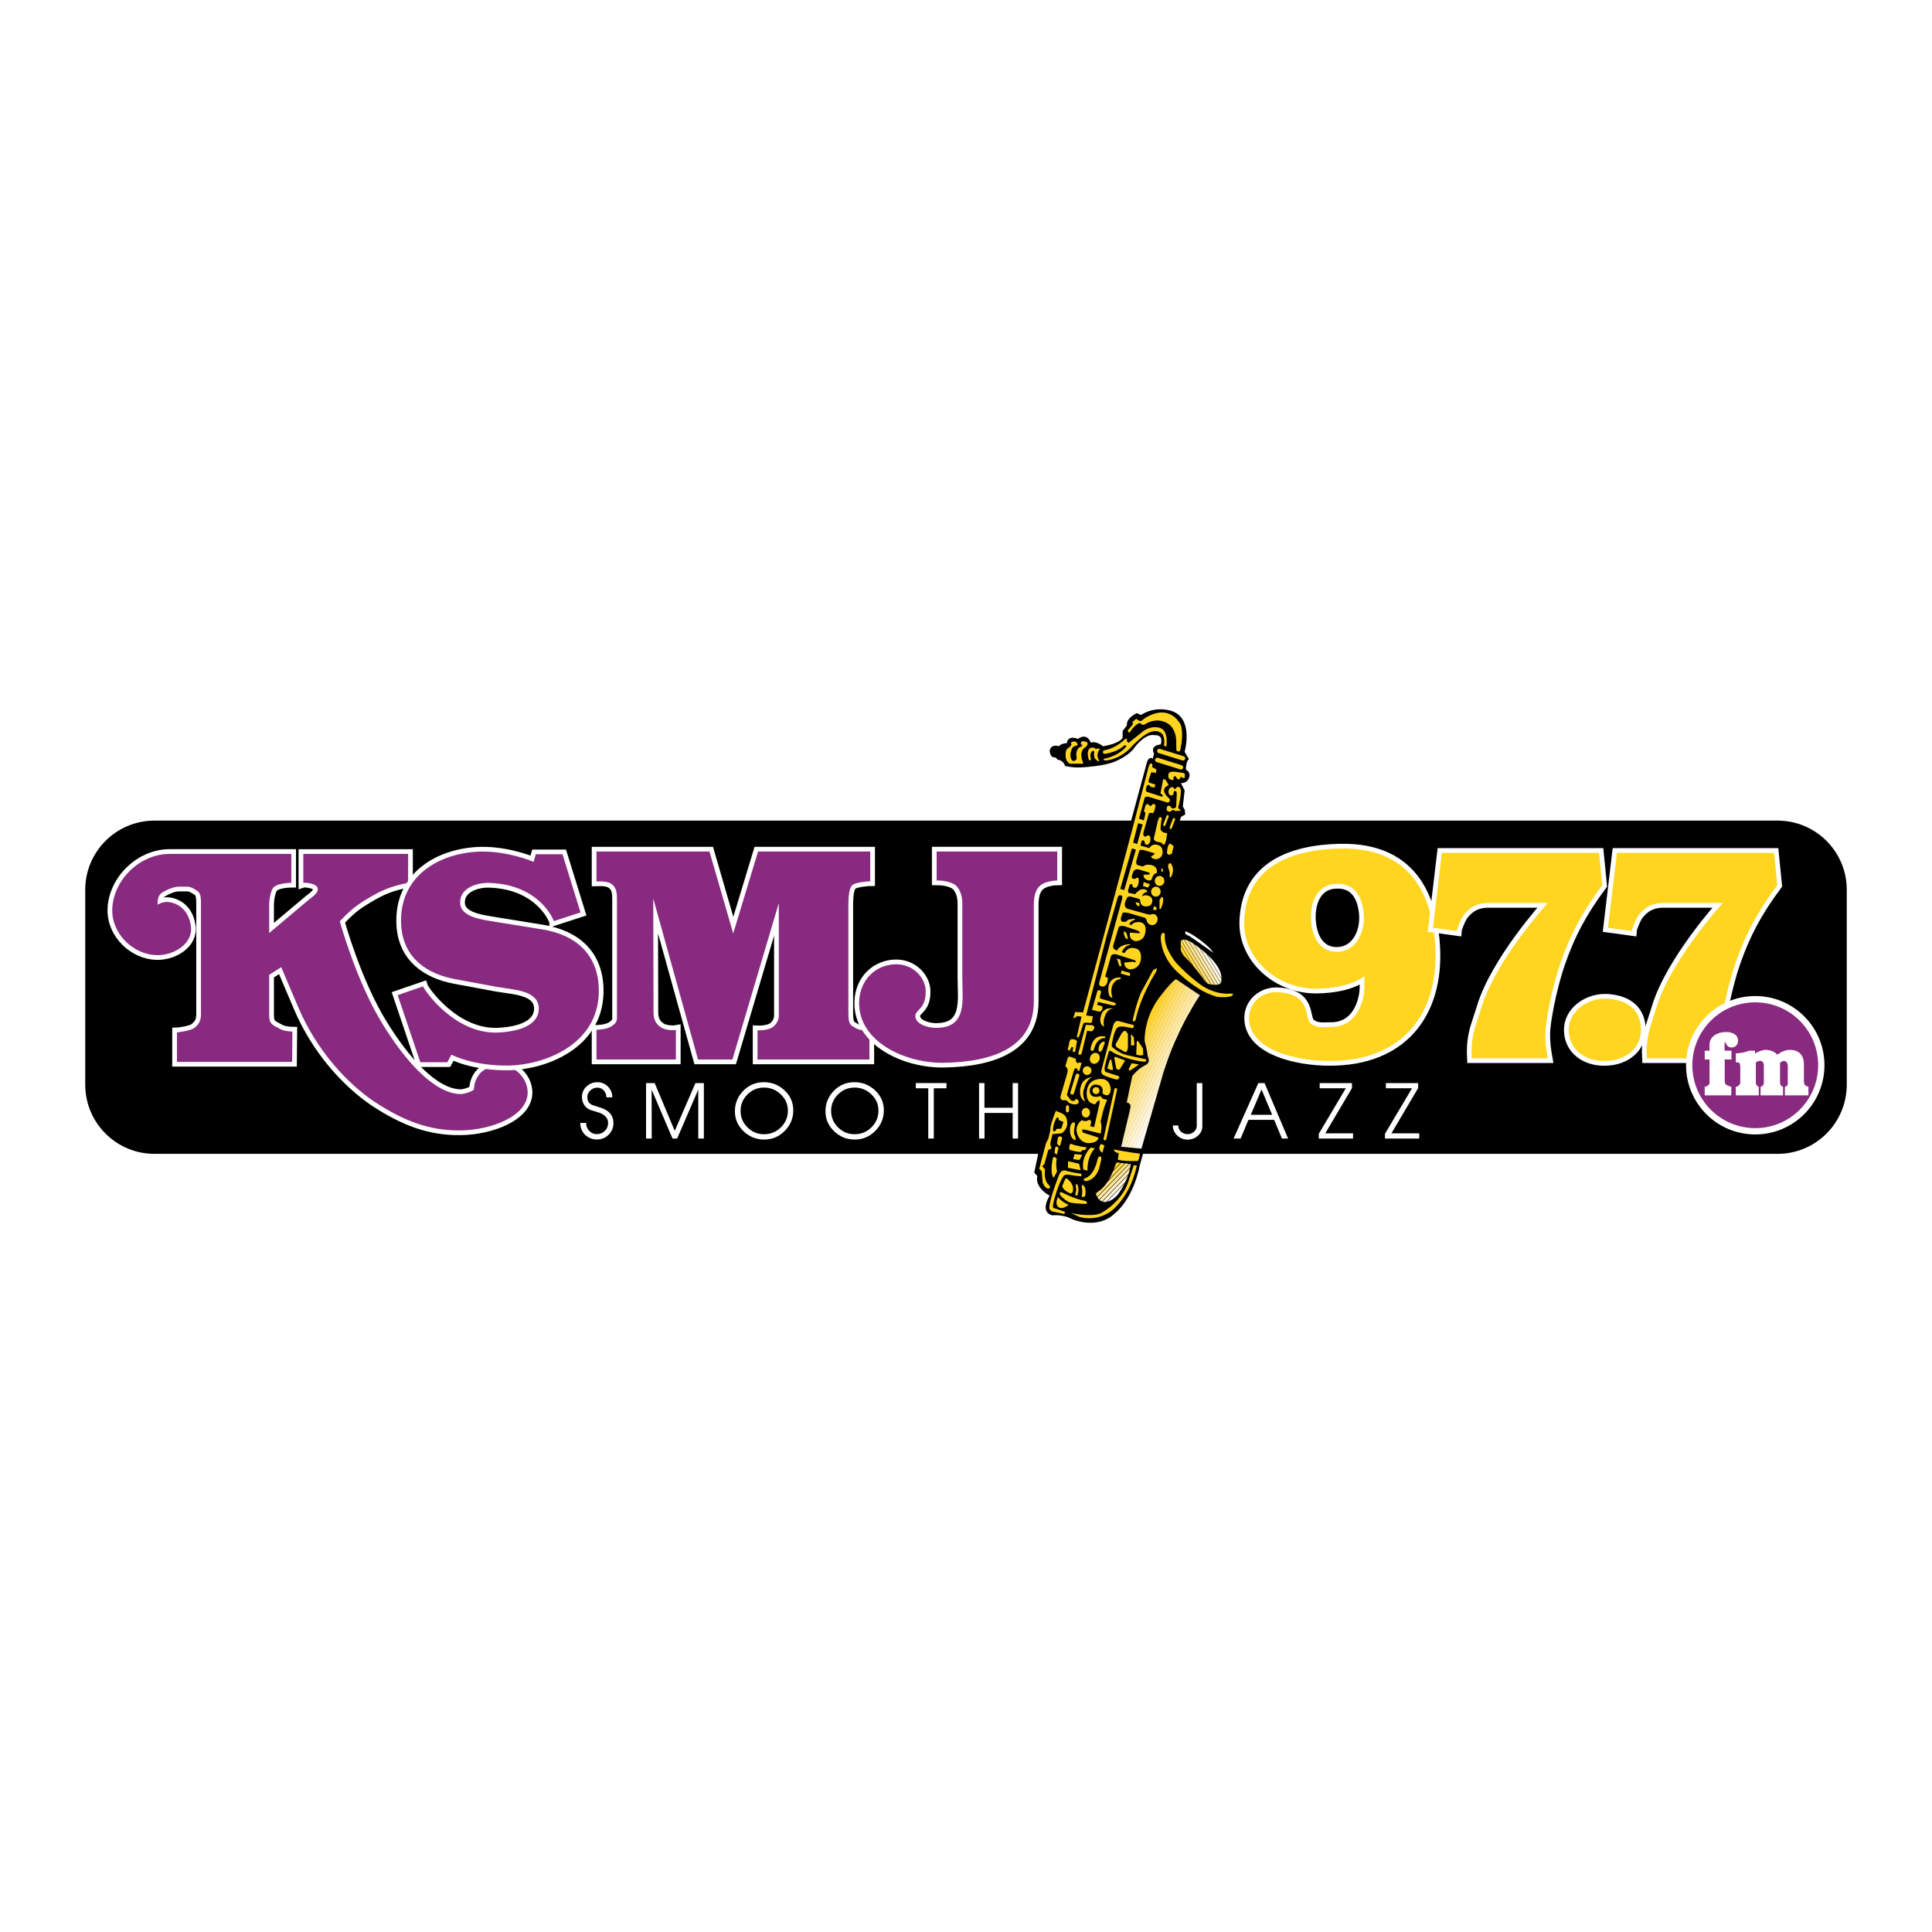 <?xml version="1.0" encoding="utf-8"?>
<!-- Generator: Adobe Illustrator 13.0.0, SVG Export Plug-In . SVG Version: 6.00 Build 14948)  -->
<!DOCTYPE svg PUBLIC "-//W3C//DTD SVG 1.0//EN" "http://www.w3.org/TR/2001/REC-SVG-20010904/DTD/svg10.dtd">
<svg version="1.0" id="Layer_1" xmlns="http://www.w3.org/2000/svg" xmlns:xlink="http://www.w3.org/1999/xlink" x="0px" y="0px"
	 width="192.756px" height="192.756px" viewBox="0 0 192.756 192.756" enable-background="new 0 0 192.756 192.756"
	 xml:space="preserve">
<g>
	<polygon fill-rule="evenodd" clip-rule="evenodd" fill="#FFFFFF" points="0,0 192.756,0 192.756,192.756 0,192.756 0,0 	"/>
	<path fill-rule="evenodd" clip-rule="evenodd" d="M15.408,81.873h161.939c3.813,0,6.904,3.091,6.904,6.904v19.439
		c0,3.812-3.091,6.904-6.904,6.904H15.408c-3.813,0-6.904-3.092-6.904-6.904V88.777C8.504,84.964,11.595,81.873,15.408,81.873
		L15.408,81.873L15.408,81.873z"/>
	<path fill-rule="evenodd" clip-rule="evenodd" fill="#FFD520" d="M143.202,94.422c-0.242-3.953-1.641-9.951-9.548-9.763
		c-4.868,0.108-9.306,1.802-9.521,7.208c-0.161,3.765,3.335,6.832,7.234,6.777c3.066-0.053,4.304-0.941,4.761-1.236v0.994
		c0,1.506-0.753,4.115-3.416,4.062c-0.753,0-1.345,0.107-1.937-0.35c-0.699-0.566,0.162-2.906-3.254-3.121
		c-1.506-0.107-2.932,0.996-2.905,2.637c0.081,3.199,4.869,4.223,7.961,4.223C139.894,105.906,143.578,101.174,143.202,94.422
		L143.202,94.422L143.202,94.422L143.202,94.422z M136.075,91.356c0.08,1.748-0.834,3.658-2.797,3.604
		c-1.695-0.054-2.367-1.587-2.475-3.146c-0.107-1.722,0.564-3.631,2.609-3.631C135.349,88.156,135.967,89.743,136.075,91.356
		L136.075,91.356L136.075,91.356z"/>
	<path fill-rule="evenodd" clip-rule="evenodd" d="M106.439,74.148c0,0-0.552,0-0.797,0.306c0,0-0.796-0.306-0.919,0.49
		c0,0,0.062,0.551,0.368,0.613c0,0,0.244-0.062,0.429,0.245c0,0,0.551,0,0.734,0.613c0,0,0.797,0.245,2.021,0.123
		c0,0,1.961-0.123,2.94-0.551c0,0,1.437-0.548,2.021-1.47c0,0,1.047-1.387,1.96-1.164c0,0,0.919-0.123,0.612,0.918
		c0,0-1.103,0.062-0.674,0.919l-0.122,0.49c0,0-0.429-0.307-0.612,0.49l-6.555,24.194l-0.796,0.307c0,0-0.551,0.797-0.429,1.348
		c0,0,0,0.98-0.245,1.287l-0.429,1.469l0.306,0.123l-0.429,1.41c0,0-0.119,0.346,0.245,0.611l-0.796,2.635
		c0,0,0.122,0.49,0.551,0.797l-0.49,0.061c0,0-0.306-0.43-0.551,0.734l-0.367,1.104l0.061,0.307l-0.244,0.918l-0.368,0.307
		l-0.674,3.186c0,0,0,0.061,0.307,0.367c0,0-0.368,1.041,1.225,1.959c0,0-1.041,1.594,0.245,1.961c0,0,1.103-0.123,1.96,0.367
		c0,0,2.573,1.164,4.35-0.611c0,0,1.739-1.283,2.45-4.779l0.612-2.205l0.919-3.002c0,0,1.531-5.512,2.939-8.023
		c0,0,1.104-2.082,1.716-2.572c0,0-0.184-0.551,1.776-0.43c0,0,0.979,0.062,1.653-0.184c0,0,0.797-0.061,0.245-1.898
		c0,0-0.674-1.899-2.266-3.43c0,0-2.45-2.389-4.043-2.45c0,0-2.206-0.367-1.96,2.267l0.244,0.735c0,0,0.185,0.306-0.306,0.858
		c0,0-1.286,2.123-1.715,3.123l-0.368,0.186c0,0,0.368-0.92-0.061-1.287l0.122-0.674c0,0-0.122-0.184,0.551-0.49
		c0,0,0.429-0.429,0.49-1.592l-0.306-0.306c0,0-0.185-0.613,0.244-0.98c0,0,0.613-0.368,0.49-1.164c0,0,1.409,0.245,1.042-1.47
		c0,0,0.734-0.306,0.674-1.654c0,0-0.436-1.057-0.062-1.531c0,0,0.857,0.429,1.041-0.613c0,0,0.304-0.98-0.306-1.776
		c0,0,1.05-1.146,0-1.899l0.734-2.267l0.429-0.245l-0.062-0.49l-0.183-0.307l0.183-1.592l-0.367-0.735c0,0,0.735,0.061,0.857-0.735
		c0,0,0.053-0.401-0.367-0.612c0,0,0-0.858,0.307-1.042l-0.43-0.735c0,0,1.042-3.675-1.653-4.166c0,0-1.409-0.367-2.695,0.49
		l-0.429-0.184c0,0-1.084,0.48-0.979,1.225l-0.43,0.551v0.674c0,0-0.183,0.552-1.96,0.857c0,0-0.612-0.551-1.225-0.367
		c0,0-0.307-1.042-1.286-0.368C107.542,73.719,106.552,73.269,106.439,74.148L106.439,74.148L106.439,74.148z"/>
	<path fill-rule="evenodd" clip-rule="evenodd" fill="#FFD520" d="M116.001,86.649c0.018,0.064-0.037,0.166,0.046,0.175v0.046
		c-0.019-0.009-0.056,0.027-0.046,0.046v0.064h-0.11c0-0.019,0.01-0.055-0.019-0.064l-0.019-0.202
		C115.909,86.677,115.909,86.631,116.001,86.649L116.001,86.649L116.001,86.649z"/>
	<path fill-rule="evenodd" clip-rule="evenodd" fill="#FFD520" d="M107.52,74.284c0,0-0.093-0.437-0.506-0.276
		c0,0-0.253-0.023-0.115,0.276c0,0-0.161,0.298-0.299,0.322c0,0-0.367,0.184-0.275,0.827c0,0-0.046,0.459,0.391,0.758h1.332
		c0,0,0.092,0.046-0.092-0.367c0,0-0.184-0.666,0.046-0.988c0,0,0.092-0.207,0.253-0.253c0,0,0.505-0.414,0.092-0.574
		c0,0-0.391-0.184-0.506,0.092c0,0-0.068,0.161,0.161,0.23c0,0,0,0.138-0.345,0.252c0,0-0.275,0.207-0.275,0.712l0.046,0.414
		c0,0-0.299,0.482-0.574,0c0,0-0.138-0.437,0.023-0.804c0,0,0.046-0.414,0.413-0.482C107.289,74.421,107.449,74.421,107.52,74.284
		L107.52,74.284L107.52,74.284z"/>
	<path fill-rule="evenodd" clip-rule="evenodd" fill="#FFD520" d="M109.012,74.927c0,0-0.367,0.161-0.161,0.804
		c0,0-0.114,0.321-0.229,0.022c0,0-0.299-0.873,0.161-1.125c0,0,0.391-0.138,0.528,0.115l0.138-0.046h0.321
		c0,0-0.528,0.505-0.114,1.171c0,0,0,0.229-0.275-0.069c0,0-0.322-0.092-0.207-0.781C109.173,75.019,109.127,74.835,109.012,74.927
		L109.012,74.927L109.012,74.927z"/>
	<path fill-rule="evenodd" clip-rule="evenodd" fill="#FFD520" d="M112.251,73.732c0,0-0.827,0.896-2.067,1.126
		c0,0-0.184,0.046-0.138,0.229c0,0,0,0.161,0.275,0.115c0,0,1.125-0.184,1.699-0.712l0.161-0.115c0,0,0.069-0.069,0.138,0
		c0,0,0.138,0.046-0.022,0.184c0,0-0.62,0.827-2.159,1.149c0,0-0.185,0.161,0.252,0.161c0,0,1.447-0.115,2.573-1.447
		c0,0,1.033-1.08,1.699-1.332c0,0,0.781-0.437,1.332,0.184c0,0,0.253,0.39,0.139,1.125l0.229,0.092c0,0,0.275-1.47-0.552-1.837
		c0,0-0.964-0.437-1.975,0.482l-1.241,0.987l-0.184-0.184C112.411,73.939,112.549,73.594,112.251,73.732L112.251,73.732
		L112.251,73.732z"/>
	<path fill-rule="evenodd" clip-rule="evenodd" fill="#FFD520" d="M113.308,71.757l-0.345,0.299c0,0,0.16,0.138-0.023,0.321
		l-0.413,0.483c0,0-0.023,0.321,0.207,0.184c0,0,0.413-0.689,0.918-0.896c0,0,0.069-0.092,0.23,0.115c0,0,0.16,0.161,0.505-0.092
		c0,0,0.942-0.597,1.976-0.069c0,0,1.103,0.414,0.987,2.228l0.023,0.551c0,0,0.068,0.069,0.207,0.092c0,0,0.183,0.046,0.206-0.322
		c0,0,0.345-1.493,0-2.366c0,0-0.804-1.7-2.688-1.057c0,0-0.758,0.252-1.171,0.666c0,0-0.23,0.115-0.391-0.069
		C113.537,71.826,113.376,71.688,113.308,71.757L113.308,71.757L113.308,71.757z"/>
	<path fill-rule="evenodd" clip-rule="evenodd" fill="#FFD520" d="M117.97,75.869c0.115,0.036,0.237-0.029,0.273-0.144l0,0
		c0.035-0.115-0.028-0.238-0.144-0.273l-2.369-0.735c-0.115-0.036-0.237,0.028-0.273,0.144l0,0
		c-0.036,0.115,0.028,0.237,0.144,0.273L117.97,75.869L117.97,75.869L117.97,75.869z"/>
	<path fill-rule="evenodd" clip-rule="evenodd" fill="#FFD520" d="M117.763,76.764c0.116,0.036,0.238-0.028,0.273-0.144l0,0
		c0.036-0.115-0.028-0.237-0.144-0.273l-2.369-0.735c-0.115-0.036-0.237,0.029-0.273,0.144l0,0
		c-0.035,0.115,0.029,0.237,0.145,0.273L117.763,76.764L117.763,76.764L117.763,76.764z"/>
	<path fill-rule="evenodd" clip-rule="evenodd" fill="#FFD520" d="M117.327,77.017c0,0-0.804-0.161-0.758,0.322
		c0,0-0.115,0.505,0.505,0.482v-0.276c0,0,0.229-0.275,0.321,0.092c0,0,0.161,0.23,0.299,0.069c0,0,0.161-0.39,0.253-0.092h0.252
		l0.023-0.368c0,0-0.046-0.138-0.345-0.161L117.327,77.017L117.327,77.017L117.327,77.017z"/>
	<path fill-rule="evenodd" clip-rule="evenodd" fill="#FFD520" d="M117.144,78.717c0,0,0-0.207-0.23-0.184
		c0,0-0.298,0.046-0.321,0.367c0,0-0.092,0.414,0.253,0.459c0,0,0.207,0.046,0.253-0.252c0,0-0.046-0.207,0.16-0.184
		c0,0,0.184-0.092,0.138,0.506l-0.046,0.987c0,0,0,0.253-0.298,0.23c0,0-0.115,0.092-0.276-0.184c0,0-0.299-0.252-0.367,0.161
		c0,0-0.115,0.322,0.275,0.368c0,0,0.092-0.046,0.207-0.092c0,0,0.138-0.207,0.367,0.023l0.552-0.046l-0.275-0.275
		c0,0,0.298-1.057,0.275-1.7c0,0,0.022-0.39-0.253-0.39c0,0-0.253,0-0.275,0.207H117.144L117.144,78.717L117.144,78.717z"/>
	<path fill-rule="evenodd" clip-rule="evenodd" fill="#FFD520" d="M116.122,82.403c0.06,0.022,0.126-0.007,0.148-0.066l0.327-0.858
		c0.023-0.059-0.007-0.125-0.065-0.148l0,0c-0.06-0.022-0.126,0.007-0.148,0.066l-0.327,0.859
		C116.033,82.314,116.063,82.38,116.122,82.403L116.122,82.403L116.122,82.403L116.122,82.403z"/>
	<path fill-rule="evenodd" clip-rule="evenodd" fill="#FFD520" d="M116.759,82.693c0.059,0.022,0.126-0.007,0.147-0.066l0.328-0.858
		c0.022-0.06-0.008-0.126-0.066-0.148l0,0c-0.06-0.022-0.126,0.007-0.148,0.066l-0.327,0.858
		C116.67,82.604,116.699,82.67,116.759,82.693L116.759,82.693L116.759,82.693L116.759,82.693z"/>
	<path fill-rule="evenodd" clip-rule="evenodd" fill="#FFD520" d="M115.856,81.933c0,0,0.161-0.368-0.046-0.391
		c0,0-0.16-0.184-0.299,0.414l-0.367,1.585c0,0-0.16,0.299,0.322,0.459c0,0,0.459-0.023,0.574,0.276c0,0,0.184,0.138,0.321-0.552
		l0.092-0.597c0,0-0.712-0.023-0.666-0.528L115.856,81.933L115.856,81.933L115.856,81.933z"/>
	<path fill-rule="evenodd" clip-rule="evenodd" fill="#FFD520" d="M115.383,76.772l-0.062,0.337l-0.46-0.061l-0.245,0.735
		c-0.062,0.214,0.031,0.306,0.031,0.306l0.612,0.184l-0.062,0.306l-0.429-0.092c-0.153-0.368-0.367-0.062-0.367-0.062l-0.062,0.245
		c-0.062,0.275,0.092,0.337,0.092,0.337l1.531,0.49l0.062-0.153l-0.245-0.184l0.275-1.439l0.245,0.092l0.307,0.521
		c-1.042,0.398-0.031,1.256-0.031,1.256c0.368,0.306-0.061,0.49-0.061,0.49l-1.808-0.551c-0.337-0.123-0.49,0.031-0.49,0.031
		l-0.581,2.113l0.49,0.184l0.122-0.552c0.092-0.337-0.122-0.337-0.122-0.337l0.152-0.582c0.215-0.398,0.429,0.031,0.429,0.031
		l0.153-0.031c0.275-0.398,0.429,0,0.429,0c-0.153,0.888-0.337,0.735-0.337,0.735c-0.214-0.092-0.337,0.062-0.337,0.062
		l-0.521,1.837c-0.122,0.429,0.184,0.459,0.184,0.459c0.613-0.429,0.49,0.368,0.49,0.368c-0.062,0.459-0.367,0.429-0.367,0.429
		c-0.245-0.062-0.185-0.245-0.185-0.245c-0.061-0.307-0.306-0.153-0.306-0.153l-0.123,0.49l0.889,0.245
		c0.307-0.521,0.827-0.306,0.827-0.306c0.582,0.092,0.489,0.827,0.489,0.827c-0.122,0.643-0.734,0.582-0.734,0.582
		c-0.46-0.061-0.398-0.306-0.398-0.306c0.307-0.062,0.337-0.275,0.337-0.275l-1.041-0.307c-0.552-0.153-0.521,0.153-0.521,0.153
		l-0.215,0.735c-0.184,0.582,0.123,0.613,0.123,0.613l0.49,0.123c0.275-0.276,0.826-0.153,0.826-0.153
		c0.735,0.184,0.552,0.796,0.552,0.796c-0.368,0.092-0.46,0.49-0.46,0.49c-0.061,0.367-0.398,0.245-0.398,0.245
		c-0.52-0.123-0.459-0.551-0.459-0.551l0.612-0.03l-0.03-0.184l-1.011-0.306c-0.582-0.153-0.644,0.368-0.644,0.368
		c-0.336,0.674,0.246,0.551,0.246,0.551c0.52-0.429,0.306,0.521,0.306,0.521c-0.184,0.644-0.552,0.276-0.552,0.276
		c-0.03-0.459-0.306-0.214-0.306-0.214l-0.123,0.428c-0.122,0.307,0.031,0.398,0.031,0.398l0.644,0.123
		c0.214-0.306,0.551-0.459,0.551-0.459c0.643-0.153,0.643,0.245,0.643,0.245c-0.459,0.061-0.521,0.429-0.521,0.429
		c0.307-0.184,0.612-0.062,0.612-0.062c0.613,0.184,0.368,0.735,0.368,0.735c-0.092,0.398-0.705,0.337-0.705,0.337
		c-0.429-0.092-0.429-0.429-0.429-0.429c-0.03-0.214-0.092-0.306-0.092-0.306l-0.643-0.184c-0.521-0.184-0.612,0.062-0.612,0.062
		l-0.153,0.337c-0.245,0.643,0.245,0.765,0.245,0.765l1.562,0.429c0.367,0.123,0.674,0.153,0.674,0.153
		c0.644-0.275,0.735,0.398,0.735,0.398c0,0.582-0.49,0.643-0.49,0.643c-0.429,0.031-0.582-0.368-0.582-0.368
		c-0.062-0.398-0.306-0.398-0.306-0.398l-1.471-0.429c-0.49-0.123-0.644-0.031-0.644-0.031l-0.152,0.429
		c-0.092,0.275,0.062,0.428,0.062,0.428c0.214,0.092,0.489,0,0.489,0c0.092-0.245,0.429-0.214,0.429-0.214
		c0.521-0.153,0.368,0.062,0.368,0.062c-0.276,0.061-0.43,0.245-0.43,0.245c-0.275,0.307,0.153,0.246,0.153,0.246
		c0.185-0.337,0.797-0.276,0.797-0.276c0.826,0.153,0.521,1.133,0.521,1.133c-0.153,0.827-0.979,0.766-0.979,0.766
		c-0.735-0.184-0.521-0.857-0.521-0.857l0.674,0.061c0.705,0.061,0.03-0.276,0.03-0.276l-1.225-0.398
		c-0.521-0.153-0.612,0.092-0.612,0.092l-0.521,1.715c-0.123,0.429,0.122,0.49,0.122,0.49l0.245,0.123
		c0.275-0.643,1.256-0.643,1.256-0.643l0.061,0.092c-0.581,0-0.856,0.705-0.856,0.705l0.275,0.092
		c0.397-0.705,0.979-0.49,0.979-0.49c0.858,0.092,0.644,1.164,0.644,1.164c-0.153,0.95-1.042,0.95-1.042,0.95
		c-0.643-0.062-0.612-0.674-0.612-0.674l0.857-0.092c0.46,0.184,0.246-0.123,0.246-0.123l-1.899-0.612
		c-0.398-0.092-0.521,0.153-0.521,0.153l-0.582,2.083c0.307,0.061,0.275,0.215,0.275,0.215l-0.061,0.336
		c-0.093,0.367-0.398,0.43-0.398,0.43l-0.245-0.031c-0.245-0.061-0.153-0.398-0.153-0.398l2.267-8.299
		c0.092-0.398-0.122-0.368-0.122-0.368c-0.215-0.092-0.307,0.184-0.307,0.184l-1.134,3.951l-2.021,7.841l0.673,0.092l-0.122,0.643
		h-0.337c-0.367-0.061-0.49,0.061-0.49,0.061l-0.367,1.135c-0.092,0.275-0.184,0.275-0.184,0.275
		c-0.184-0.031-0.062-0.246-0.062-0.246l0.122-0.551l0.307-1.287l-0.397-0.061l-0.43,0.244l0.185-0.643l0.796,0.031l1.163-4.319
		l2.145-7.932l1.562-5.85l1.654-6.34c0.122-0.459,0.275-0.398,0.275-0.398c0.184,0.03,0.092,0.368,0.092,0.368L115.383,76.772
		L115.383,76.772L115.383,76.772L115.383,76.772z M113.545,82.132l-0.49,1.93l0.397,0.153l0.552-1.96L113.545,82.132L113.545,82.132
		L113.545,82.132L113.545,82.132z M112.932,84.643l-1.163,4.042l0.397,0.123l1.164-4.043L112.932,84.643L112.932,84.643
		L112.932,84.643z"/>
	<path fill-rule="evenodd" clip-rule="evenodd" fill="#FFD520" d="M116.791,84.184c0,0-0.275-0.184-0.367,0.888
		c0,0,0.092,0.398,0.489,0.092l0.185-0.735L116.791,84.184L116.791,84.184L116.791,84.184z"/>
	<path fill-rule="evenodd" clip-rule="evenodd" fill="#FFD520" d="M116.791,87.553c0,0,0.521-0.674,0.031-1.409
		c0,0-0.307-0.123-0.276,0.367l0.153,0.521v0.49L116.791,87.553L116.791,87.553L116.791,87.553z"/>
	<path fill-rule="evenodd" clip-rule="evenodd" fill="#FFD520" d="M115.212,87.89c0-0.275,0.213-0.498,0.477-0.498
		c0.263,0,0.477,0.223,0.477,0.498s-0.214,0.498-0.477,0.498C115.425,88.388,115.212,88.165,115.212,87.89L115.212,87.89
		L115.212,87.89z"/>
	<path fill-rule="evenodd" clip-rule="evenodd" fill="#FFD520" d="M114.845,88.961c0-0.275,0.213-0.498,0.477-0.498
		c0.263,0,0.476,0.223,0.476,0.498s-0.213,0.498-0.476,0.498C115.058,89.459,114.845,89.236,114.845,88.961L114.845,88.961
		L114.845,88.961z"/>
	<path fill-rule="evenodd" clip-rule="evenodd" fill="#FFD520" d="M115.811,90.676c0,0,0.337-0.673,0.215-1.133l-0.184-0.061
		c0,0,0,0.214-0.153,0.245v0.857l-0.03,0.092H115.811L115.811,90.676L115.811,90.676z"/>
	<path fill-rule="evenodd" clip-rule="evenodd" fill="#FFD520" d="M113.3,90.033c0,0,0.122,0.49,0.367,0.337
		c0,0,0.122-0.276-0.184-0.337H113.3L113.3,90.033L113.3,90.033z"/>
	<path fill-rule="evenodd" clip-rule="evenodd" fill="#FFD520" d="M115.045,90.769l0.092-0.337c0,0,0.307-0.031,0.246,0.337
		C115.383,90.769,115.198,90.83,115.045,90.769L115.045,90.769L115.045,90.769z"/>
	<polygon fill-rule="evenodd" clip-rule="evenodd" fill="#FFD520" points="114.101,88.007 114.044,88.414 114.549,88.551 
		114.735,88.228 114.101,88.007 114.101,88.007 	"/>
	<path fill-rule="evenodd" clip-rule="evenodd" fill="#FFD520" d="M112.381,93.096c0,0-0.337-0.429-0.245,0.092
		c0,0,0.092,0.49,0.367,0.521C112.503,93.708,112.564,93.586,112.381,93.096L112.381,93.096L112.381,93.096z"/>
	<polygon fill-rule="evenodd" clip-rule="evenodd" fill="#FFD520" points="111.432,95.638 111.769,95.73 111.891,96.404 
		111.677,96.374 111.432,95.638 111.432,95.638 	"/>
	<polygon fill-rule="evenodd" clip-rule="evenodd" fill="#FFD520" points="111.891,96.833 111.83,97.139 112.718,97.385 
		112.748,97.078 111.891,96.833 111.891,96.833 	"/>
	<path fill-rule="evenodd" clip-rule="evenodd" fill="#FFD520" d="M115.413,96.587c0,0,0.03,0.153-0.092,0.398
		c0,0-1.532,2.389-2.021,4.778c0,0-0.276,0.367-0.276-0.031c0,0,0.337-1.592,0.827-2.725c0,0,0.889-1.654,1.194-2.206
		L115.413,96.587L115.413,96.587L115.413,96.587z"/>
	<path fill-rule="evenodd" clip-rule="evenodd" fill="#FFD520" d="M111.83,97.537c0,0-0.98-0.184-1.226,0.826
		c0,0-0.184,1.072,0.367,1.195v-0.123c0,0-0.184-0.398-0.03-1.01c0,0,0.214-0.705,0.827-0.736L111.83,97.537L111.83,97.537
		L111.83,97.537z"/>
	<path fill-rule="evenodd" clip-rule="evenodd" fill="#FFFFFF" d="M118.261,92.913c0,0,0.49,0.123,1.532,0.918
		c0,0,0.979,0.705,1.255,1.225c0,0-1.501-1.072-2.267-1.592l-0.521-0.276V92.913L118.261,92.913L118.261,92.913z"/>
	<path fill-rule="evenodd" clip-rule="evenodd" fill="#FFD520" d="M118.963,96.272l-1.161-1.933v0.288
		c0.007,0.124,0.026,0.231,0.055,0.323l0.258,0.429c0.033,0.03,0.055,0.044,0.055,0.044
		C118.415,95.65,118.695,95.958,118.963,96.272L118.963,96.272z"/>
	<path fill-rule="evenodd" clip-rule="evenodd" fill="#FFD94D" d="M120.376,98.049l-2.532-4.214l-0.038,0.023
		c-0.003,0.003-0.004,0.004-0.004,0.004l0,0v0.421l1.277,2.127c0.518,0.619,0.958,1.218,0.958,1.218
		C120.161,97.838,120.279,97.969,120.376,98.049L120.376,98.049z"/>
	<path fill-rule="evenodd" clip-rule="evenodd" fill="#FFDF71" d="M120.824,98.219l-2.687-4.471
		c-0.084-0.001-0.151,0.013-0.202,0.032l-0.067,0.041l2.57,4.276c0.11,0.076,0.181,0.084,0.181,0.084
		C120.692,98.195,120.76,98.207,120.824,98.219L120.824,98.219z"/>
	<path fill-rule="evenodd" clip-rule="evenodd" fill="#FFE48D" d="M121.192,98.256l-2.653-4.416
		c-0.146-0.06-0.268-0.086-0.367-0.092l2.689,4.476C120.987,98.242,121.097,98.254,121.192,98.256L121.192,98.256z"/>
	<path fill-rule="evenodd" clip-rule="evenodd" fill="#FFEAA7" d="M121.523,98.23l-2.456-4.087
		c-0.065-0.043-0.102-0.067-0.102-0.067c-0.142-0.096-0.269-0.166-0.381-0.216l2.642,4.397
		C121.348,98.258,121.444,98.248,121.523,98.23L121.523,98.23z"/>
	<path fill-rule="evenodd" clip-rule="evenodd" fill="#FFF0C2" d="M121.785,98.09l-2.104-3.503
		c-0.231-0.178-0.428-0.317-0.556-0.404l2.428,4.04C121.671,98.191,121.742,98.141,121.785,98.09L121.785,98.09z"/>
	<path fill-rule="evenodd" clip-rule="evenodd" fill="#FFF7DF" d="M121.871,97.658l-1.495-2.488c-0.219-0.2-0.437-0.38-0.633-0.534
		l2.061,3.428c0.054-0.082,0.041-0.16,0.041-0.16C121.863,97.828,121.87,97.74,121.871,97.658L121.871,97.658z"/>
	<path fill-rule="evenodd" clip-rule="evenodd" fill="#FFFFFF" d="M120.452,95.24l1.419,2.362c-0.004-0.154-0.026-0.279-0.026-0.279
		C121.717,96.584,121.089,95.833,120.452,95.24L120.452,95.24z"/>
	<path fill-rule="evenodd" clip-rule="evenodd" fill="#FFD520" d="M116.209,93.127c0,0-0.367-0.245-0.398,0.398
		c0,0-0.092,2.113,2.083,3.829c0,0,1.776,1.684,3.614,2.113c0,0,0.979,0.092,1.348-0.092c0,0,0.459-0.246-0.123-0.246
		c0,0-1.256,0.186-2.726-0.734c0,0-1.226-0.797-2.634-2.297c0,0-1.164-1.348-1.164-2.604V93.127L116.209,93.127L116.209,93.127z"/>
	<path fill-rule="evenodd" clip-rule="evenodd" fill="#FFD520" d="M109.502,98.824l-0.552,1.928l0.767,0.186
		c0,0,0.397-0.154,0.244-0.553l-0.489-0.121l0.061-0.307l1.562,0.367c0,0,0.521-0.123,0.061-0.307l-1.316-0.367
		c0,0-0.215,0-0.031-0.49c0,0,0.153-0.336-0.122-0.367L109.502,98.824L109.502,98.824L109.502,98.824z"/>
	<path fill-rule="evenodd" clip-rule="evenodd" fill="#FFD520" d="M111.095,100.631c0,0-1.011-0.275-1.256,0.734
		c0,0-0.275,0.766,0.307,1.072c0,0-0.123-0.613,0.092-1.041C110.237,101.396,110.421,100.631,111.095,100.631L111.095,100.631
		L111.095,100.631z"/>
	<path fill-rule="evenodd" clip-rule="evenodd" fill="#FFD520" d="M106.715,103.877l-0.184,0.826c0,0,0.122,0.215,0.245,0.031
		l0.122-0.275l0.184,0.031l-0.061,0.336c0,0,0,0.215,0.245,0.092l0.183-1.01c0,0-0.03-0.186-0.367-0.215
		C107.082,103.693,106.776,103.602,106.715,103.877L106.715,103.877L106.715,103.877z"/>
	<path fill-rule="evenodd" clip-rule="evenodd" fill="#FFD520" d="M108.338,102.254l-0.766,2.879c0,0,0.245,0.307,0.367-0.123
		l0.521-2.174l0.46,0.061c0,0,0.521-0.367,0.092-0.611L108.338,102.254L108.338,102.254L108.338,102.254z"/>
	<path fill-rule="evenodd" clip-rule="evenodd" fill="#FFD520" d="M110.268,103.418c0,0-1.226-0.398-1.47,1.285
		c0,0,0.092,0.307,0.337,0.031c0,0,0.214-1.195,1.133-1.164V103.418L110.268,103.418L110.268,103.418z"/>
	<path fill-rule="evenodd" clip-rule="evenodd" fill="#FFD520" d="M112.289,102.865c0,0-0.185-0.152-0.49,0.43l-0.459,0.826
		c0,0-0.185,0.275,0.337,0.521l0.551,0.307c0,0,0.275,0.121,0.307-0.49v-1.256C112.534,103.203,112.473,102.988,112.289,102.865
		L112.289,102.865L112.289,102.865z"/>
	<path fill-rule="evenodd" clip-rule="evenodd" fill="#FFD520" d="M113.146,102.285l-1.501-0.398c0,0-0.398-0.184-0.581,0.428
		l-1.165,4.441c0,0-0.122,0.336,0.215,0.52c0,0,0.919,0.398,1.378,0.43c0,0,0.398-0.244,0.031-0.367l-1.226-0.398
		c0,0-0.184-0.123-0.03-0.734l0.337-1.225c0,0,0.03-0.338,0.46,0.029c0,0,0.979,0.551,2.449,0.828c0,0,0.552,0.121,0.827,0.061
		v-0.215c0,0-1.071-0.215-1.685-0.367c0,0-0.857-0.092-1.685-0.857c0,0-0.122-0.062,0.03-0.645c0,0,0.185-1.07,0.49-1.285
		c0,0,0.123-0.215,0.889-0.061l0.674,0.121L113.146,102.285L113.146,102.285L113.146,102.285z"/>
	<polygon fill-rule="evenodd" clip-rule="evenodd" fill="#FFD520" points="112.84,103.172 112.84,104.305 113.177,104.275 
		113.116,103.479 112.84,103.172 112.84,103.172 	"/>
	<path fill-rule="evenodd" clip-rule="evenodd" fill="#FFD520" d="M113.422,103.846l-0.062,1.348c0,0,0.276,0.184,0.705,0.061
		l-0.03-0.643l-0.46-0.703L113.422,103.846L113.422,103.846L113.422,103.846z"/>
	<path fill-rule="evenodd" clip-rule="evenodd" fill="#FFD520" d="M111.278,105.439l0.979,0.367l-0.551,0.889
		c0,0-0.215,0.092-0.337-0.092l-0.184-0.98C111.187,105.623,111.125,105.469,111.278,105.439L111.278,105.439L111.278,105.439z"/>
	<path fill-rule="evenodd" clip-rule="evenodd" fill="#FFD520" d="M108.027,106.816c0-0.238,0.194-0.432,0.433-0.432
		c0.239,0,0.434,0.193,0.434,0.432c0,0.24-0.194,0.434-0.434,0.434C108.222,107.25,108.027,107.057,108.027,106.816L108.027,106.816
		L108.027,106.816z"/>
	<path fill-rule="evenodd" clip-rule="evenodd" fill="#FFD520" d="M109.002,108.809c0-0.191,0.155-0.348,0.347-0.348
		s0.347,0.156,0.347,0.348s-0.155,0.346-0.347,0.346S109.002,109,109.002,108.809L109.002,108.809L109.002,108.809z"/>
	<path fill-rule="evenodd" clip-rule="evenodd" fill="#FFD520" d="M108.975,106.096c0.235,0.117,0.539-0.012,0.678-0.291
		c0.14-0.277,0.061-0.598-0.174-0.717c-0.236-0.117-0.539,0.014-0.679,0.291C108.661,105.656,108.739,105.979,108.975,106.096
		L108.975,106.096L108.975,106.096z"/>
	<path fill-rule="evenodd" clip-rule="evenodd" fill="#FFD520" d="M110.146,103.908c0,0-0.338,0.029-0.49,0.459
		c0,0-0.153,0.459,0.03,0.551c0,0,0.214,0.123,0.367-0.398l0.185-0.52L110.146,103.908L110.146,103.908L110.146,103.908z"/>
	<path fill-rule="evenodd" clip-rule="evenodd" fill="#FFD520" d="M110.88,105.775l0.153,0.797c0,0,0.062,0.215-0.153,0.184
		l-0.397-0.152l0.214-0.766C110.696,105.838,110.85,105.561,110.88,105.775L110.88,105.775L110.88,105.775z"/>
	<path fill-rule="evenodd" clip-rule="evenodd" fill="#FFD520" d="M112.901,106.082l-0.275,0.551c0,0-0.062,0.215,0.152,0.154
		l0.858-0.582L112.901,106.082L112.901,106.082L112.901,106.082z"/>
	<path fill-rule="evenodd" clip-rule="evenodd" fill="#FFD520" d="M107.358,105.652l-0.552-0.213c0,0-0.214-0.123-0.306,0.213
		l-0.215,0.736c0,0,0.367,0.152,0.184,0.734l-0.644,2.205c0,0-0.153,0.398,0.276,0.459c0,0,0.306-0.121,0.521,0.215
		c0,0,0.153,0.123,0.367,0.154c0,0,0.582,0.152,0.644-0.215c0,0-0.153-0.521-0.398-0.154c0,0-0.275,0.184-0.49-0.121l-0.306-0.43
		l0.704-2.449l0.123-0.215l0.245,0.061l-0.031,0.184h0.214l0.215-0.766l-0.307-0.061l-0.061,0.123
		C107.542,106.113,107.235,105.867,107.358,105.652L107.358,105.652L107.358,105.652z"/>
	<path fill-rule="evenodd" clip-rule="evenodd" fill="#FFD520" d="M106.917,109.203c0.097,0.031,0.199-0.023,0.229-0.121
		l0.529-1.727c0.03-0.098-0.024-0.201-0.121-0.23l0,0c-0.098-0.029-0.2,0.025-0.23,0.121l-0.529,1.729
		C106.766,109.072,106.819,109.174,106.917,109.203L106.917,109.203L106.917,109.203L106.917,109.203z"/>
	<path fill-rule="evenodd" clip-rule="evenodd" fill="#FFD520" d="M108.981,107.461c0,0-0.95,0.029-1.164,0.979
		c0,0-0.306,1.072,0.459,1.471c0,0-0.397-0.674-0.092-1.348C108.185,108.562,108.369,107.705,108.981,107.461L108.981,107.461
		L108.981,107.461z"/>
	<path fill-rule="evenodd" clip-rule="evenodd" fill="#FFD520" d="M109.992,109.084c0,0,0.704,0.611,0.826-0.367
		c0,0,0-1.072-0.949-1.072c0,0-1.163-0.092-1.409,1.041c0,0-0.306,1.256,0.675,1.471c0,0,0.152,0.092,0.275-0.186
		c0,0,0.429-0.52,0.275,0.186l-0.521,2.297l-0.398-0.092c0,0,0.307-0.828-0.214-0.582c0,0-0.307,0.184-0.613-0.031
		c0,0-0.704,0.459-0.49,1.287c0,0,0.185,0.887,1.042,1.01c0,0,1.041,0.061,1.103-0.551l-1.531-0.49c0,0-0.307-0.398,0.153-0.307
		l1.592,0.398c0,0,0.185-0.766,0-1.195c0,0,0.368-1.775,0.675-2.143l-0.49-0.154l-0.185-0.244c0,0-0.582,0.184-0.857-0.031
		c0,0-0.367-0.244-0.184-0.734c0,0,0.153-0.551,0.827-0.338C109.594,108.256,110.146,108.318,109.992,109.084L109.992,109.084
		L109.992,109.084z"/>
	<path fill-rule="evenodd" clip-rule="evenodd" fill="#FFD520" d="M110.206,113.77c0.074,0.016,0.148-0.031,0.164-0.105l1.08-4.938
		c0.017-0.074-0.03-0.146-0.105-0.164l0,0c-0.074-0.016-0.147,0.031-0.164,0.105l-1.079,4.938
		C110.085,113.68,110.132,113.754,110.206,113.77L110.206,113.77L110.206,113.77L110.206,113.77z"/>
	<path fill-rule="evenodd" clip-rule="evenodd" fill="#FFD520" d="M107.927,111.014c0-0.264,0.184-0.477,0.411-0.477
		s0.412,0.213,0.412,0.477c0,0.262-0.185,0.477-0.412,0.477S107.927,111.275,107.927,111.014L107.927,111.014L107.927,111.014z"/>
	<path fill-rule="evenodd" clip-rule="evenodd" fill="#FFD520" d="M106.501,110.982c0.084,0,0.152-0.068,0.152-0.152v-0.398
		c0-0.086-0.068-0.154-0.152-0.154l0,0c-0.085,0-0.153,0.068-0.153,0.154v0.398C106.348,110.914,106.416,110.982,106.501,110.982
		L106.501,110.982L106.501,110.982L106.501,110.982z"/>
	<path fill-rule="evenodd" clip-rule="evenodd" fill="#FFD520" d="M105.612,110.951c0.766,0.215,0.796,0.645,0.827,0.766
		c0.23,0.922-0.521,1.348-0.521,1.348L105,113.156l-0.184,0.797c-0.093,0.307,0.092,0.49,0.092,0.49
		c-0.062,0.336-0.307,0.244-0.307,0.244l-0.398,1.439l-0.215,0.215l0.276,0.338c-0.153,1.225,0.398,1.561,0.398,1.561
		c0.306,0.398-0.153,0.338-0.153,0.338c-0.429-0.215-0.49-0.674-0.49-0.674l-0.092-1.072l-0.245-0.215l0.674-2.541l0.245-0.49
		l0.184-0.797l0.031-0.398c0.122-0.551,0.52-1.561,0.52-1.561L105.612,110.951L105.612,110.951L105.612,110.951L105.612,110.951z
		 M105.397,111.564c0,0-0.367,0.611-0.337,1.256c0,0,0.215,0.215,0.337-0.184l0.49-0.031l0.215-0.674l-0.46-0.184
		C105.643,111.748,105.612,111.289,105.397,111.564L105.397,111.564L105.397,111.564z"/>
	<path fill-rule="evenodd" clip-rule="evenodd" fill="#FFD520" d="M107.235,111.992c0,0-0.337-0.121-0.459,0.43
		c0,0-0.123,0.674,0.184,1.102c0,0,0.521,0.613,0.307-0.152c0,0-0.215-0.275-0.062-0.918
		C107.205,112.453,107.267,112.207,107.235,111.992L107.235,111.992L107.235,111.992z"/>
	<path fill-rule="evenodd" clip-rule="evenodd" fill="#FFD520" d="M107.879,117.107c0,0-0.735-0.092-1.439-0.275
		c0,0-0.49-0.275-0.767,0.367c0,0-0.918,2.297-0.979,3.246c0,0-0.062,0.307,0.337,0.43l1.164,0.244l0.061-0.213l-1.071-0.369
		c0,0-0.245,0.184-0.062-0.643c0,0,0.429-1.777,0.98-2.541c0,0,0.062-0.246,0.704-0.123c0,0,0.674,0.123,1.103,0.123
		L107.879,117.107L107.879,117.107L107.879,117.107z"/>
	<path fill-rule="evenodd" clip-rule="evenodd" fill="#FFD520" d="M105.551,113.494l-0.092,0.582l0.153,0.213l0.153,0.031
		l0.214-0.766C105.979,113.555,105.826,113.188,105.551,113.494L105.551,113.494L105.551,113.494z"/>
	<path fill-rule="evenodd" clip-rule="evenodd" fill="#FFD520" d="M105.275,114.504l-0.062,0.551l0.245,0.123l0.153-0.674
		C105.612,114.504,105.367,114.26,105.275,114.504L105.275,114.504L105.275,114.504z"/>
	<path fill-rule="evenodd" clip-rule="evenodd" fill="#FFD520" d="M105.429,115.607c0,0-0.337-0.398-0.398,0
		c0,0-0.307,1.439,0.092,1.898l0.337-0.613C105.459,116.893,105.306,116.158,105.429,115.607L105.429,115.607L105.429,115.607z"/>
	<path fill-rule="evenodd" clip-rule="evenodd" fill="#FFD520" d="M106.807,114.105c0,0-0.214,0.246-0.092,0.613
		c0,0,0.644,0.215,1.133,0.215c0,0,0.031-0.246,0.398-0.184l0.184-0.275C108.43,114.475,107.48,114.381,106.807,114.105
		L106.807,114.105L106.807,114.105z"/>
	<path fill-rule="evenodd" clip-rule="evenodd" fill="#FFD520" d="M107.208,115.143l0.726,0.064c0,0-0.018,0.266-0.267,0.531
		l-0.597-0.092L107.208,115.143L107.208,115.143L107.208,115.143z"/>
	<polygon fill-rule="evenodd" clip-rule="evenodd" fill="#FFD520" points="106.562,115.852 106.547,116.512 107.805,116.75 
		107.667,116.115 106.562,115.852 106.562,115.852 	"/>
	<path fill-rule="evenodd" clip-rule="evenodd" fill="#FFD520" d="M109.238,114.572l-0.423-0.074c0,0-0.974,0.877-0.726,2.188
		l0.413,0.109C108.503,116.795,108.393,115.467,109.238,114.572L109.238,114.572L109.238,114.572z"/>
	<path fill-rule="evenodd" clip-rule="evenodd" fill="#FFD520" d="M109.899,114.137c0,0-0.367,0.16-0.137,0.693l0.248,0.184
		c0,0,0.036-0.355,0.192-0.707L109.899,114.137L109.899,114.137L109.899,114.137z"/>
	<path fill-rule="evenodd" clip-rule="evenodd" fill="#FFD520" d="M109.872,115.711c0,0,0.059-0.311-0.109-0.33
		c0,0-0.185-0.064-0.267,0.312c0,0-0.294,1.6-1.277,1.873c0,0-0.279,0.154,0.089,0.275c0,0,0.918,0,1.348-1.256L109.872,115.711
		L109.872,115.711L109.872,115.711z"/>
	<path fill-rule="evenodd" clip-rule="evenodd" fill="#FFD520" d="M106.262,117.66l-0.282,0.672c0,0,0.031,0.43,0.827,0.736
		c0,0,0.291,0,0.245-0.43c0,0,0.122-0.396-0.505-0.979C106.547,117.66,106.372,117.467,106.262,117.66L106.262,117.66
		L106.262,117.66z"/>
	<path fill-rule="evenodd" clip-rule="evenodd" fill="#FFD520" d="M107.383,118.1c0,0,0.397,0.234,0.11,1.168l-0.239-0.027
		c0,0,0.208-0.496,0.064-0.947L107.383,118.1L107.383,118.1L107.383,118.1z"/>
	<path fill-rule="evenodd" clip-rule="evenodd" fill="#FFD520" d="M107.934,118.211v0.256c0,0,0.11,0.338-0.018,0.93
		c0,0,0.152,0.076,0.349-0.064C108.265,119.332,108.484,118.32,107.934,118.211L107.934,118.211L107.934,118.211z"/>
	<path fill-rule="evenodd" clip-rule="evenodd" fill="#FFD520" d="M105.918,118.945c0,0,1.134,0.643,2.42,0.889
		c0,0,0.275,0.244-0.03,0.275c0,0-0.98,0-1.623-0.154c0,0-0.674-0.336-0.949-0.795C105.735,119.16,105.673,118.914,105.918,118.945
		L105.918,118.945L105.918,118.945z"/>
	<path fill-rule="evenodd" clip-rule="evenodd" fill="#FFD520" d="M105.551,119.436c0,0,0.367,0.49,1.072,0.766
		c0,0-0.705,0.613-1.103,0.152C105.521,120.354,105.245,120.078,105.551,119.436L105.551,119.436L105.551,119.436z"/>
	<path fill-rule="evenodd" clip-rule="evenodd" fill="#FFD520" d="M111.112,114.682c0,0,1.789,0.332,2.601,0.414
		c0,0,0.034,0.268-0.175,0.727c0,0-1.121,0.086-2.012-0.111l0.092-0.633l-0.396-0.176L111.112,114.682L111.112,114.682
		L111.112,114.682z"/>
	<path fill-rule="evenodd" clip-rule="evenodd" fill="#FFD520" d="M111.102,116.736l0.692-0.717l-0.365-0.039l-0.087,0.09
		C111.302,116.197,111.223,116.439,111.102,116.736L111.102,116.736z"/>
	<path fill-rule="evenodd" clip-rule="evenodd" fill="#FFDA54" d="M109.328,119.057l0.096-0.1c-0.035,0.018-0.07,0.033-0.105,0.049
		C109.318,119.006,109.32,119.025,109.328,119.057L109.328,119.057z M110.612,117.725l1.604-1.66l-0.366-0.039l-0.796,0.824
		C110.939,117.121,110.792,117.428,110.612,117.725L110.612,117.725z"/>
	<path fill-rule="evenodd" clip-rule="evenodd" fill="#FFE179" d="M109.457,119.404l3.183-3.295l-0.366-0.039l-1.779,1.844
		c-0.255,0.387-0.566,0.742-0.935,0.967l-0.219,0.227C109.361,119.184,109.397,119.291,109.457,119.404L109.457,119.404z"/>
	<path fill-rule="evenodd" clip-rule="evenodd" fill="#FFE79A" d="M109.658,119.68l3.1-3.211c0.021-0.111,0.039-0.227,0.052-0.342
		l-0.113-0.012l-3.216,3.332c0.041,0.07,0.091,0.143,0.153,0.209L109.658,119.68L109.658,119.68z"/>
	<path fill-rule="evenodd" clip-rule="evenodd" fill="#FFEEBB" d="M109.943,119.867l2.643-2.736c0.061-0.186,0.114-0.381,0.155-0.58
		l-3.05,3.16l0.003,0.004C109.764,119.775,109.847,119.83,109.943,119.867L109.943,119.867z"/>
	<path fill-rule="evenodd" clip-rule="evenodd" fill="#FFF5DA" d="M110.353,119.926l1.901-1.969
		c0.103-0.215,0.207-0.461,0.299-0.727l-2.562,2.654C110.095,119.918,110.215,119.934,110.353,119.926L110.353,119.926z"/>
	<path fill-rule="evenodd" clip-rule="evenodd" fill="#FFFFFF" d="M112.188,118.09l-1.758,1.82c0.218-0.055,0.882-0.277,1.338-1.088
		C111.769,118.822,111.965,118.537,112.188,118.09L112.188,118.09z"/>
	<path fill-rule="evenodd" clip-rule="evenodd" fill="#FFD520" d="M106.837,121.027c0,0,1.93,0.43,2.971,0.031
		c0,0,1.991-1.01,2.727-3.033l0.582-1.775l0.306,0.031c0,0-0.429,2.389-1.99,4.012c0,0-1.348,1.715-3.706,1.133L106.837,121.027
		L106.837,121.027L106.837,121.027z"/>
	<path fill-rule="evenodd" clip-rule="evenodd" fill="#FFD520" d="M114.308,102.639l2.011-3.945
		c-0.379,0.453-0.691,0.881-0.691,0.881C114.809,100.68,114.457,101.812,114.308,102.639L114.308,102.639z"/>
	<path fill-rule="evenodd" clip-rule="evenodd" fill="#FFD635" d="M114.205,103.537l2.89-5.672c-0.257,0.223-0.564,0.57-0.831,0.895
		l-1.943,3.814C114.244,102.973,114.215,103.305,114.205,103.537L114.205,103.537z"/>
	<path fill-rule="evenodd" clip-rule="evenodd" fill="#FFD947" d="M114.265,104.113l3.22-6.318l-0.157-0.105l0,0
		c-0.08,0.049-0.172,0.121-0.271,0.209l-2.85,5.592c-0.014,0.254-0.004,0.402-0.004,0.402
		C114.225,103.967,114.245,104.041,114.265,104.113L114.265,104.113z"/>
	<path fill-rule="evenodd" clip-rule="evenodd" fill="#FFDB59" d="M114.377,104.588l3.371-6.615l-0.28-0.188l-3.211,6.301
		C114.304,104.26,114.344,104.43,114.377,104.588L114.377,104.588z"/>
	<path fill-rule="evenodd" clip-rule="evenodd" fill="#FFDE68" d="M112.721,108.535l0.967-1.898
		c-0.471,0.365-0.725,0.746-0.725,0.746L112.721,108.535L112.721,108.535z M114.472,105.096l3.539-6.945l-0.279-0.188l-3.36,6.596
		C114.414,104.764,114.447,104.949,114.472,105.096L114.472,105.096z"/>
	<path fill-rule="evenodd" clip-rule="evenodd" fill="#FFE075" d="M112.471,109.719l1.742-3.42
		c-0.212,0.109-0.399,0.236-0.561,0.365l-0.917,1.801L112.471,109.719L112.471,109.719z M114.58,105.578l3.694-7.25l-0.279-0.188
		l-3.528,6.926c0.04,0.236,0.058,0.389,0.058,0.389C114.548,105.498,114.566,105.539,114.58,105.578L114.58,105.578z"/>
	<path fill-rule="evenodd" clip-rule="evenodd" fill="#FFE281" d="M112.643,110.076l5.896-11.57l-0.279-0.188l-3.688,7.236
		c0.207,0.521-0.322,0.727-0.322,0.727c-0.021,0.012-0.043,0.021-0.064,0.033l-1.699,3.334l-0.074,0.354
		C112.512,110.012,112.587,110.039,112.643,110.076L112.643,110.076z"/>
	<path fill-rule="evenodd" clip-rule="evenodd" fill="#FFE58E" d="M112.791,110.479l6.011-11.795l-0.279-0.189l-5.896,11.572
		C112.8,110.172,112.804,110.371,112.791,110.479L112.791,110.479z"/>
	<path fill-rule="evenodd" clip-rule="evenodd" fill="#FFE79A" d="M112.49,111.766l6.576-12.904l-0.28-0.189l-5.991,11.76
		c-0.003,0.07-0.017,0.121-0.017,0.121L112.49,111.766L112.49,111.766z"/>
	<polygon fill-rule="evenodd" clip-rule="evenodd" fill="#FFE9A6" points="112.18,113.07 119.329,99.039 119.05,98.85 
		112.509,111.688 112.18,113.07 	"/>
	<path fill-rule="evenodd" clip-rule="evenodd" fill="#FFECB1" d="M111.869,114.373l5.55-10.891
		c0.474-1.045,0.946-1.938,1.338-2.627l0.836-1.641l-0.279-0.188l-7.115,13.965L111.869,114.373L111.869,114.373z"/>
	<path fill-rule="evenodd" clip-rule="evenodd" fill="#FFEFBF" d="M112.188,114.441l4.049-7.945
		c0.425-1.285,0.916-2.461,1.395-3.473l-5.744,11.273l-0.026,0.111l0.008,0.006L112.188,114.441L112.188,114.441z M119.577,99.205
		l-1.062,2.084c0.687-1.252,1.2-1.99,1.2-1.99L119.577,99.205L119.577,99.205z"/>
	<path fill-rule="evenodd" clip-rule="evenodd" fill="#FFF1CA" d="M112.527,114.473l3.205-6.291l0.124-0.43
		c0.13-0.471,0.271-0.93,0.42-1.375l-4.107,8.064L112.527,114.473L112.527,114.473z"/>
	<polygon fill-rule="evenodd" clip-rule="evenodd" fill="#FFF4D6" points="112.865,114.504 115.271,109.785 115.76,108.086 
		112.507,114.471 112.865,114.504 	"/>
	<polygon fill-rule="evenodd" clip-rule="evenodd" fill="#FFF7E1" points="113.204,114.535 114.808,111.387 115.298,109.689 
		112.846,114.502 113.204,114.535 	"/>
	<polygon fill-rule="evenodd" clip-rule="evenodd" fill="#FFFBF0" points="113.542,114.566 114.345,112.99 114.835,111.291 
		113.184,114.533 113.542,114.566 	"/>
	<polygon fill-rule="evenodd" clip-rule="evenodd" fill="#FFFFFF" points="113.881,114.596 113.883,114.592 114.373,112.895 
		113.522,114.564 113.881,114.596 	"/>
	<path fill-rule="evenodd" clip-rule="evenodd" fill="#FFFFFF" d="M61.202,112.061c0,0.451-0.161,0.834-0.481,1.15
		c-0.321,0.316-0.709,0.475-1.165,0.475c-0.464,0-0.859-0.156-1.184-0.469c-0.321-0.316-0.481-0.711-0.481-1.184h0.583
		c0,0.305,0.103,0.568,0.31,0.793c0.211,0.219,0.467,0.328,0.766,0.328c0.304,0,0.565-0.105,0.785-0.316
		c0.224-0.215,0.336-0.479,0.336-0.791c0-0.27-0.095-0.496-0.285-0.678c-0.186-0.182-0.433-0.316-0.741-0.404l-0.595-0.178
		c-0.312-0.09-0.555-0.254-0.728-0.494c-0.173-0.244-0.26-0.531-0.26-0.861c0-0.408,0.152-0.756,0.456-1.037
		c0.304-0.283,0.665-0.424,1.083-0.424c0.417,0,0.77,0.146,1.057,0.441c0.287,0.297,0.431,0.652,0.431,1.07h-0.589
		c0-0.266-0.087-0.494-0.26-0.684c-0.169-0.189-0.382-0.285-0.639-0.285c-0.266,0-0.5,0.094-0.703,0.279
		c-0.198,0.182-0.298,0.402-0.298,0.664c0,0.211,0.051,0.389,0.152,0.533c0.101,0.139,0.264,0.242,0.487,0.309l0.671,0.209
		c0.422,0.131,0.743,0.326,0.962,0.582C61.092,111.348,61.202,111.67,61.202,112.061L61.202,112.061L61.202,112.061z"/>
	<polygon fill-rule="evenodd" clip-rule="evenodd" fill="#FFFFFF" points="70.225,113.592 69.667,113.592 69.667,108.705 
		67.559,113.592 67.097,113.592 65.014,108.711 65.021,113.592 64.457,113.592 64.457,108.059 65.318,108.059 67.318,112.826 
		69.383,108.059 70.225,108.059 70.225,113.592 70.225,113.592 	"/>
	<path fill-rule="evenodd" clip-rule="evenodd" fill="#FFFFFF" d="M79.146,110.781c0,0.793-0.285,1.477-0.854,2.051
		s-1.254,0.861-2.051,0.861c-0.789,0-1.473-0.275-2.051-0.824c-0.579-0.549-0.868-1.213-0.868-1.994c0-0.797,0.28-1.48,0.842-2.051
		s1.241-0.854,2.039-0.854c0.798,0,1.488,0.271,2.07,0.816C78.855,109.33,79.146,109.996,79.146,110.781L79.146,110.781
		L79.146,110.781L79.146,110.781z M78.608,110.812c0-0.637-0.236-1.18-0.709-1.627c-0.468-0.451-1.027-0.678-1.677-0.678
		c-0.638,0-1.187,0.229-1.646,0.684s-0.69,1.002-0.69,1.641c0,0.641,0.23,1.189,0.69,1.645c0.46,0.457,1.011,0.684,1.652,0.684
		c0.654,0,1.213-0.227,1.678-0.684C78.374,112.018,78.608,111.463,78.608,110.812L78.608,110.812L78.608,110.812z"/>
	<path fill-rule="evenodd" clip-rule="evenodd" fill="#FFFFFF" d="M88.181,110.781c0,0.793-0.285,1.477-0.854,2.051
		s-1.253,0.861-2.051,0.861c-0.789,0-1.473-0.275-2.051-0.824c-0.579-0.549-0.867-1.213-0.867-1.994c0-0.797,0.28-1.48,0.841-2.051
		c0.562-0.57,1.241-0.854,2.039-0.854c0.797,0,1.488,0.271,2.07,0.816C87.891,109.33,88.181,109.996,88.181,110.781L88.181,110.781
		L88.181,110.781L88.181,110.781z M87.644,110.812c0-0.637-0.237-1.18-0.709-1.627c-0.469-0.451-1.028-0.678-1.678-0.678
		c-0.638,0-1.187,0.229-1.646,0.684c-0.46,0.455-0.69,1.002-0.69,1.641c0,0.641,0.23,1.189,0.69,1.645
		c0.459,0.457,1.01,0.684,1.652,0.684c0.655,0,1.213-0.227,1.678-0.684C87.409,112.018,87.644,111.463,87.644,110.812
		L87.644,110.812L87.644,110.812z"/>
	<polygon fill-rule="evenodd" clip-rule="evenodd" fill="#FFFFFF" points="94.431,108.578 93.165,108.578 93.165,113.592 
		92.614,113.592 92.614,108.578 91.368,108.578 91.368,108.059 94.431,108.059 94.431,108.578 94.431,108.578 	"/>
	<polygon fill-rule="evenodd" clip-rule="evenodd" fill="#FFFFFF" points="101.574,113.592 101.035,113.592 101.035,111.039 
		98.225,111.039 98.225,113.592 97.681,113.592 97.681,108.059 98.219,108.059 98.219,110.521 101.035,110.521 101.035,108.059 
		101.574,108.059 101.574,113.592 101.574,113.592 	"/>
	<path fill-rule="evenodd" clip-rule="evenodd" fill="#FFFFFF" d="M119.959,112.338c0,0.385-0.146,0.707-0.437,0.969
		s-0.64,0.393-1.044,0.393c-0.394,0-0.735-0.137-1.026-0.412c-0.291-0.273-0.437-0.607-0.437-1h0.544
		c0,0.244,0.092,0.451,0.272,0.621c0.186,0.164,0.407,0.246,0.665,0.246c0.231,0,0.441-0.08,0.626-0.24
		c0.187-0.16,0.279-0.355,0.279-0.582v-4.273h0.557V112.338L119.959,112.338L119.959,112.338z"/>
	<path fill-rule="evenodd" clip-rule="evenodd" fill="#FFFFFF" d="M128.512,113.592h-0.614l-0.778-1.867h-2.563l-0.778,1.867h-0.703
		l2.469-5.533h0.62L128.512,113.592L128.512,113.592L128.512,113.592L128.512,113.592z M126.923,111.225l-1.058-2.527l-1.075,2.527
		H126.923L126.923,111.225L126.923,111.225z"/>
	<polygon fill-rule="evenodd" clip-rule="evenodd" fill="#FFFFFF" points="134.994,113.592 131.576,113.592 131.576,113.117 
		134.272,108.578 131.664,108.578 131.664,108.059 134.887,108.059 134.887,108.559 132.222,113.072 134.994,113.072 
		134.994,113.592 134.994,113.592 	"/>
	<polygon fill-rule="evenodd" clip-rule="evenodd" fill="#FFFFFF" points="141.598,113.592 138.179,113.592 138.179,113.117 
		140.876,108.578 138.268,108.578 138.268,108.059 141.489,108.059 141.489,108.559 138.824,113.072 141.598,113.072 
		141.598,113.592 141.598,113.592 	"/>
	<path fill="none" stroke="#FFFFFF" stroke-width="0.942" stroke-miterlimit="2.613" d="M143.202,94.422
		c-0.242-3.953-1.641-9.951-9.548-9.763c-4.868,0.108-9.306,1.802-9.521,7.208c-0.161,3.765,3.335,6.832,7.234,6.777
		c3.066-0.053,4.304-0.941,4.761-1.236v0.994c0,1.506-0.753,4.115-3.416,4.062c-0.753,0-1.345,0.107-1.937-0.35
		c-0.699-0.566,0.162-2.906-3.254-3.121c-1.506-0.107-2.932,0.996-2.905,2.637c0.081,3.199,4.869,4.223,7.961,4.223
		C139.894,105.906,143.578,101.174,143.202,94.422L143.202,94.422 M136.075,91.356c0.08,1.748-0.834,3.658-2.797,3.604
		c-1.695-0.054-2.367-1.587-2.475-3.146c-0.107-1.722,0.564-3.631,2.609-3.631C135.349,88.156,135.967,89.743,136.075,91.356
		L136.075,91.356L136.075,91.356z"/>
	<path fill-rule="evenodd" clip-rule="evenodd" fill="#FFD520" d="M143.202,94.422c-0.242-3.953-1.641-9.951-9.548-9.763
		c-4.868,0.108-9.306,1.802-9.521,7.208c-0.161,3.765,3.335,6.832,7.234,6.777c3.066-0.053,4.304-0.941,4.761-1.236v0.994
		c0,1.506-0.753,4.115-3.416,4.062c-0.753,0-1.345,0.107-1.937-0.35c-0.699-0.566,0.162-2.906-3.254-3.121
		c-1.506-0.107-2.932,0.996-2.905,2.637c0.081,3.199,4.869,4.223,7.961,4.223C139.894,105.906,143.578,101.174,143.202,94.422
		L143.202,94.422L143.202,94.422L143.202,94.422z M136.075,91.356c0.08,1.748-0.834,3.658-2.797,3.604
		c-1.695-0.054-2.367-1.587-2.475-3.146c-0.107-1.722,0.564-3.631,2.609-3.631C135.349,88.156,135.967,89.743,136.075,91.356
		L136.075,91.356L136.075,91.356z"/>
	<path fill="none" stroke="#FFFFFF" stroke-width="0.942" stroke-miterlimit="2.613" d="M159.855,88.317l-0.322-3.228h-15.68
		l-0.888,7.477l2.366,0.323c0-0.054,0.377-1.21,0.754-1.667c0.672-0.807,1.398-1.13,2.42-1.13h5.917
		c-0.081,0.081-5.218,5.756-6.616,10.408c-0.43,1.453-0.86,2.287-0.968,3.82c-0.027,0.484-0.027,0.779,0,1.264h7.584
		c-0.161-0.914-0.242-1.479-0.242-2.447c0-1.021,0.592-4.41,1.507-7.047C156.655,93.293,157.812,91.061,159.855,88.317
		L159.855,88.317L159.855,88.317z"/>
	<path fill-rule="evenodd" clip-rule="evenodd" fill="#FFD520" d="M159.855,88.317l-0.322-3.228h-15.68l-0.888,7.477l2.366,0.323
		c0-0.054,0.377-1.21,0.754-1.667c0.672-0.807,1.398-1.13,2.42-1.13h5.917c-0.081,0.081-5.218,5.756-6.616,10.408
		c-0.43,1.453-0.86,2.287-0.968,3.82c-0.027,0.484-0.027,0.779,0,1.264h7.584c-0.161-0.914-0.242-1.479-0.242-2.447
		c0-1.021,0.592-4.41,1.507-7.047C156.655,93.293,157.812,91.061,159.855,88.317L159.855,88.317L159.855,88.317z"/>
	<path fill="none" stroke="#FFFFFF" stroke-width="0.942" stroke-miterlimit="2.613" d="M163.72,102.598
		c-0.081-1.748-1.21-2.822-3.361-2.957c-1.964-0.107-3.928,1.264-3.847,3.227c0.054,1.855,1.668,3.066,3.712,2.986
		C162.321,105.799,163.801,104.455,163.72,102.598L163.72,102.598L163.72,102.598z"/>
	<path fill-rule="evenodd" clip-rule="evenodd" fill="#FFD520" d="M163.72,102.598c-0.081-1.748-1.21-2.822-3.361-2.957
		c-1.964-0.107-3.928,1.264-3.847,3.227c0.054,1.855,1.668,3.066,3.712,2.986C162.321,105.799,163.801,104.455,163.72,102.598
		L163.72,102.598L163.72,102.598z"/>
	<path fill="none" stroke="#FFFFFF" stroke-width="0.942" stroke-miterlimit="2.613" d="M177.319,88.317l-0.322-3.228h-15.68
		l-0.888,7.477l2.367,0.323c0-0.054,0.376-1.21,0.753-1.667c0.673-0.807,1.398-1.13,2.421-1.13h5.916
		c-0.08,0.081-5.217,5.756-6.616,10.408c-0.43,1.453-0.86,2.287-0.968,3.82c-0.026,0.484-0.026,0.779,0,1.264h7.584
		c-0.161-0.914-0.242-1.479-0.242-2.447c0-1.021,0.593-4.41,1.507-7.047C174.119,93.293,175.275,91.061,177.319,88.317
		L177.319,88.317L177.319,88.317z"/>
	<path fill-rule="evenodd" clip-rule="evenodd" fill="#FFD520" d="M177.319,88.317l-0.322-3.228h-15.68l-0.888,7.477l2.367,0.323
		c0-0.054,0.376-1.21,0.753-1.667c0.673-0.807,1.398-1.13,2.421-1.13h5.916c-0.08,0.081-5.217,5.756-6.616,10.408
		c-0.43,1.453-0.86,2.287-0.968,3.82c-0.026,0.484-0.026,0.779,0,1.264h7.584c-0.161-0.914-0.242-1.479-0.242-2.447
		c0-1.021,0.593-4.41,1.507-7.047C174.119,93.293,175.275,91.061,177.319,88.317L177.319,88.317L177.319,88.317z"/>
	<path fill="none" stroke="#FFFFFF" stroke-width="0.942" stroke-miterlimit="2.613" d="M52.645,108.967
		c-0.027-1.553-1.47-2.832-3.022-2.67c-2.097,0.246-2.314,1.852-2.342,2.369c0,0.191-0.98,0.49-1.28,0.49
		c-2.723,0-5.691-3.484-7.87-7.053c-2.533-4.111-4.194-10.021-4.221-10.184c0.953-1.035,1.634-1.606,2.859-2.314
		c1.389-0.844,2.342-1.198,3.949-1.525v-2.886H30.261v2.886c0.082-0.027,1.334,0,1.443,0.572c0.082,0.381-0.463,0.79-0.899,1.116
		l-3.948,3.322v-2.75c0-0.735,0.191-1.634,0.49-1.852c0.436-0.381,1.58-0.409,1.716-0.409v-2.886H16.946
		c-3.104,0-5.691,2.723-5.746,5.555c-0.054,2.451,2.124,4.493,4.412,4.548c1.743,0.054,3.704-1.171,3.431-2.914
		c-0.299-2.069-1.879-2.423-2.505-2.396c-0.327,0.027-0.681,0.191-0.817,0.272c0-0.517,0.054-0.98,0.49-1.225
		c0.299-0.164,0.98-0.572,1.688-0.572h0.763c0.436,0,0.763,0.272,1.035,0.436c0.354,0.218,0.354,0.79,0.354,1.307v10.456
		c0,0.791,0.082,1.334-0.681,1.906c-0.354,0.273-1.661,0.436-1.715,0.436v2.941h11.491l0.027-3.023
		c-0.027,0-0.844-0.025-1.253-0.271c-0.653-0.381-1.062-0.408-1.062-1.334v-4.058l1.198-0.763l1.715,4.029
		c1.825,4.275,4.793,7.49,7.543,9.369c2.941,1.934,5.528,2.939,8.659,2.887C48.942,112.752,52.672,111.389,52.645,108.967
		L52.645,108.967L52.645,108.967z"/>
	<path fill-rule="evenodd" clip-rule="evenodd" fill="#892A81" d="M52.645,108.967c-0.027-1.553-1.47-2.832-3.022-2.67
		c-2.097,0.246-2.314,1.852-2.342,2.369c0,0.191-0.98,0.49-1.28,0.49c-2.723,0-5.691-3.484-7.87-7.053
		c-2.533-4.111-4.194-10.021-4.221-10.184c0.953-1.035,1.634-1.606,2.859-2.314c1.389-0.844,2.342-1.198,3.949-1.525v-2.886H30.261
		v2.886c0.082-0.027,1.334,0,1.443,0.572c0.082,0.381-0.463,0.79-0.899,1.116l-3.948,3.322v-2.75c0-0.735,0.191-1.634,0.49-1.852
		c0.436-0.381,1.58-0.409,1.716-0.409v-2.886H16.946c-3.104,0-5.691,2.723-5.746,5.555c-0.054,2.451,2.124,4.493,4.412,4.548
		c1.743,0.054,3.704-1.171,3.431-2.914c-0.299-2.069-1.879-2.423-2.505-2.396c-0.327,0.027-0.681,0.191-0.817,0.272
		c0-0.517,0.054-0.98,0.49-1.225c0.299-0.164,0.98-0.572,1.688-0.572h0.763c0.436,0,0.763,0.272,1.035,0.436
		c0.354,0.218,0.354,0.79,0.354,1.307v10.456c0,0.791,0.082,1.334-0.681,1.906c-0.354,0.273-1.661,0.436-1.715,0.436v2.941h11.491
		l0.027-3.023c-0.027,0-0.844-0.025-1.253-0.271c-0.653-0.381-1.062-0.408-1.062-1.334v-4.058l1.198-0.763l1.715,4.029
		c1.825,4.275,4.793,7.49,7.543,9.369c2.941,1.934,5.528,2.939,8.659,2.887C48.942,112.752,52.672,111.389,52.645,108.967
		L52.645,108.967L52.645,108.967z"/>
	<path fill="none" stroke="#FFFFFF" stroke-width="0.942" stroke-miterlimit="2.613" d="M59.743,98.982
		c0.054-3.786-2.342-5.691-5.528-6.236l-4.547-0.735c-1.389-0.245-3.812-0.436-3.758-2.015c0-1.362,1.606-1.961,2.968-1.906
		c5.011,0.19,6.372,3.73,6.372,3.812l2.669-0.871l-1.797-5.8h-2.668l-0.218,0.763c-0.027-0.027-2.451-1.062-5.201-1.035
		c-4.221,0.082-8.332,2.478-8.006,7.407c0.218,3.186,2.533,4.82,5.446,5.336l4.112,0.764c1.797,0.299,4.167,0.354,4.167,2.178
		c0,1.254-1.198,2.207-3.976,2.369c-4.384,0.246-7.461-4.248-7.57-4.602l-2.532,0.871l2.26,6.699h2.696l0.408-0.762
		c0.082,0.053,2.26,1.17,5.828,1.088C54.188,106.225,59.661,104.32,59.743,98.982L59.743,98.982L59.743,98.982z"/>
	<path fill-rule="evenodd" clip-rule="evenodd" fill="#892A81" d="M59.743,98.982c0.054-3.786-2.342-5.691-5.528-6.236l-4.547-0.735
		c-1.389-0.245-3.812-0.436-3.758-2.015c0-1.362,1.606-1.961,2.968-1.906c5.011,0.19,6.372,3.73,6.372,3.812l2.669-0.871l-1.797-5.8
		h-2.668l-0.218,0.763c-0.027-0.027-2.451-1.062-5.201-1.035c-4.221,0.082-8.332,2.478-8.006,7.407
		c0.218,3.186,2.533,4.82,5.446,5.336l4.112,0.764c1.797,0.299,4.167,0.354,4.167,2.178c0,1.254-1.198,2.207-3.976,2.369
		c-4.384,0.246-7.461-4.248-7.57-4.602l-2.532,0.871l2.26,6.699h2.696l0.408-0.762c0.082,0.053,2.26,1.17,5.828,1.088
		C54.188,106.225,59.661,104.32,59.743,98.982L59.743,98.982L59.743,98.982z"/>
	<path fill="none" stroke="#FFFFFF" stroke-width="0.942" stroke-miterlimit="2.613" d="M86.823,87.926v-2.968H75.631
		l-2.478,8.169l-2.369-8.169H59.511v2.996c0.027,0,0.98-0.109,1.471,0.218c0.572,0.409,0.572,0.98,0.572,1.661v11.764
		c0,0.381-0.245,0.6-0.572,0.816c-0.49,0.301-1.389,0.328-1.471,0.328v2.967h7.924v-2.941c-0.137,0.027-1.035,0.055-1.498-0.271
		c-0.517-0.326-0.735-0.844-0.735-1.471l-0.027-11.382l4.466,16.066h3.431l4.629-15.603v11.166c0,0.436-0.136,0.762-0.463,1.088
		c-0.462,0.49-1.661,0.436-1.661,0.436v2.914h11.165v-2.914c-0.027,0.027-0.817,0.055-1.253-0.162
		c-0.599-0.328-0.844-0.354-0.844-1.498V91.33c0-1.226-0.082-2.832,0.517-3.104C85.652,87.98,86.796,87.926,86.823,87.926
		L86.823,87.926L86.823,87.926z"/>
	<path fill-rule="evenodd" clip-rule="evenodd" fill="#892A81" d="M86.823,87.926v-2.968H75.631l-2.478,8.169l-2.369-8.169H59.511
		v2.996c0.027,0,0.98-0.109,1.471,0.218c0.572,0.409,0.572,0.98,0.572,1.661v11.764c0,0.381-0.245,0.6-0.572,0.816
		c-0.49,0.301-1.389,0.328-1.471,0.328v2.967h7.924v-2.941c-0.137,0.027-1.035,0.055-1.498-0.271
		c-0.517-0.326-0.735-0.844-0.735-1.471l-0.027-11.382l4.466,16.066h3.431l4.629-15.603v11.166c0,0.436-0.136,0.762-0.463,1.088
		c-0.462,0.49-1.661,0.436-1.661,0.436v2.914h11.165v-2.914c-0.027,0.027-0.817,0.055-1.253-0.162
		c-0.599-0.328-0.844-0.354-0.844-1.498V91.33c0-1.226-0.082-2.832,0.517-3.104C85.652,87.98,86.796,87.926,86.823,87.926
		L86.823,87.926L86.823,87.926z"/>
	<path fill="none" stroke="#FFFFFF" stroke-width="0.942" stroke-miterlimit="2.613" d="M105.485,87.844v-2.887H93.449v2.887
		c0.926,0,1.743,0.245,2.042,0.626c0.327,0.381,0.518,0.98,0.518,1.634v7.435c0,2.205,0.545,5.037-2.642,5.01
		c-0.735,0-2.015-0.326-2.042-1.172c0-0.68,1.034-0.652,1.034-2.422c0.028-1.281-1.116-2.697-2.859-2.751
		c-2.069-0.027-3.73,1.497-3.785,3.784c-0.082,3.895,4.521,6.102,8.442,6.047c5.119-0.082,8.986-1.662,8.986-6.102v-9.612
		c0-0.79,0.136-1.552,0.626-1.96C104.287,87.898,105.376,87.844,105.485,87.844L105.485,87.844L105.485,87.844z"/>
	<path fill-rule="evenodd" clip-rule="evenodd" fill="#892A81" d="M105.485,87.844v-2.887H93.449v2.887
		c0.926,0,1.743,0.245,2.042,0.626c0.327,0.381,0.518,0.98,0.518,1.634v7.435c0,2.205,0.545,5.037-2.642,5.01
		c-0.735,0-2.015-0.326-2.042-1.172c0-0.68,1.034-0.652,1.034-2.422c0.028-1.281-1.116-2.697-2.859-2.751
		c-2.069-0.027-3.73,1.497-3.785,3.784c-0.082,3.895,4.521,6.102,8.442,6.047c5.119-0.082,8.986-1.662,8.986-6.102v-9.612
		c0-0.79,0.136-1.552,0.626-1.96C104.287,87.898,105.376,87.844,105.485,87.844L105.485,87.844L105.485,87.844z"/>
	
		<path fill-rule="evenodd" clip-rule="evenodd" fill="#892A81" stroke="#FFFFFF" stroke-width="0.628" stroke-miterlimit="2.613" d="
		M168.531,106.279c0-3.641,2.95-6.59,6.591-6.59c3.64,0,6.59,2.949,6.59,6.59s-2.95,6.59-6.59,6.59
		C171.481,112.869,168.531,109.92,168.531,106.279L168.531,106.279L168.531,106.279z"/>
	<path fill-rule="evenodd" clip-rule="evenodd" fill="#FFFFFF" d="M173.404,103.84c0.013-0.684-0.704-0.9-1.267-0.875
		c-0.764,0.023-1.581,0.4-1.581,1.293v0.57h-0.476v0.875h0.481v2.289c0,0.129-0.047,0.217-0.134,0.289
		c-0.113,0.104-0.348,0.145-0.348,0.145v0.859h2.652v-0.859c-0.02,0-0.24-0.064-0.375-0.129c-0.214-0.072-0.281-0.225-0.281-0.441
		v-2.152h0.677v-0.875h-0.69v-0.516c0-0.111-0.007-0.232,0.007-0.297c0.014-0.031,0.027-0.039,0.067-0.055
		c0.021,0.039,0.141,0.586,0.677,0.545C173.129,104.482,173.391,104.258,173.404,103.84L173.404,103.84L173.404,103.84z"/>
	<path fill-rule="evenodd" clip-rule="evenodd" fill="#FFFFFF" d="M180.427,109.285v-0.875c-0.101-0.008-0.235-0.049-0.309-0.113
		c-0.087-0.072-0.141-0.232-0.141-0.434v-1.693c0-0.844-0.456-1.414-1.374-1.424c-0.683-0.008-1.232,0.443-1.266,0.475
		c-0.355-0.322-0.644-0.441-1.086-0.475c-0.462-0.023-0.991,0.25-1.152,0.371v-0.289h-0.576c-0.181,0.062-0.408,0.145-0.677,0.191
		c-0.254,0.049-0.401,0.064-0.663,0.072v0.893c0,0,0.241-0.008,0.342,0.064c0.101,0.08,0.101,0.312,0.101,0.521v1.293
		c0,0.178,0,0.307-0.134,0.426c-0.127,0.121-0.288,0.137-0.309,0.137v0.859h2.291v-0.859c-0.033-0.008-0.127-0.049-0.188-0.111
		c-0.087-0.105-0.106-0.209-0.106-0.363v-1.943c0.04-0.049,0.24-0.168,0.408-0.168c0.222,0,0.389,0.176,0.389,0.426v1.766
		c0,0.121-0.033,0.193-0.101,0.266c-0.054,0.072-0.221,0.129-0.221,0.129l-0.007,0.859h2.244v-0.859
		c-0.04-0.008-0.101-0.041-0.161-0.088c-0.133-0.088-0.14-0.258-0.14-0.434v-1.863c0.02-0.018,0.221-0.209,0.408-0.193
		c0.309,0.023,0.368,0.361,0.368,0.498v1.775c0,0.096-0.04,0.16-0.107,0.225c-0.053,0.057-0.174,0.08-0.181,0.08v0.859H180.427
		L180.427,109.285L180.427,109.285z"/>
</g>
</svg>
